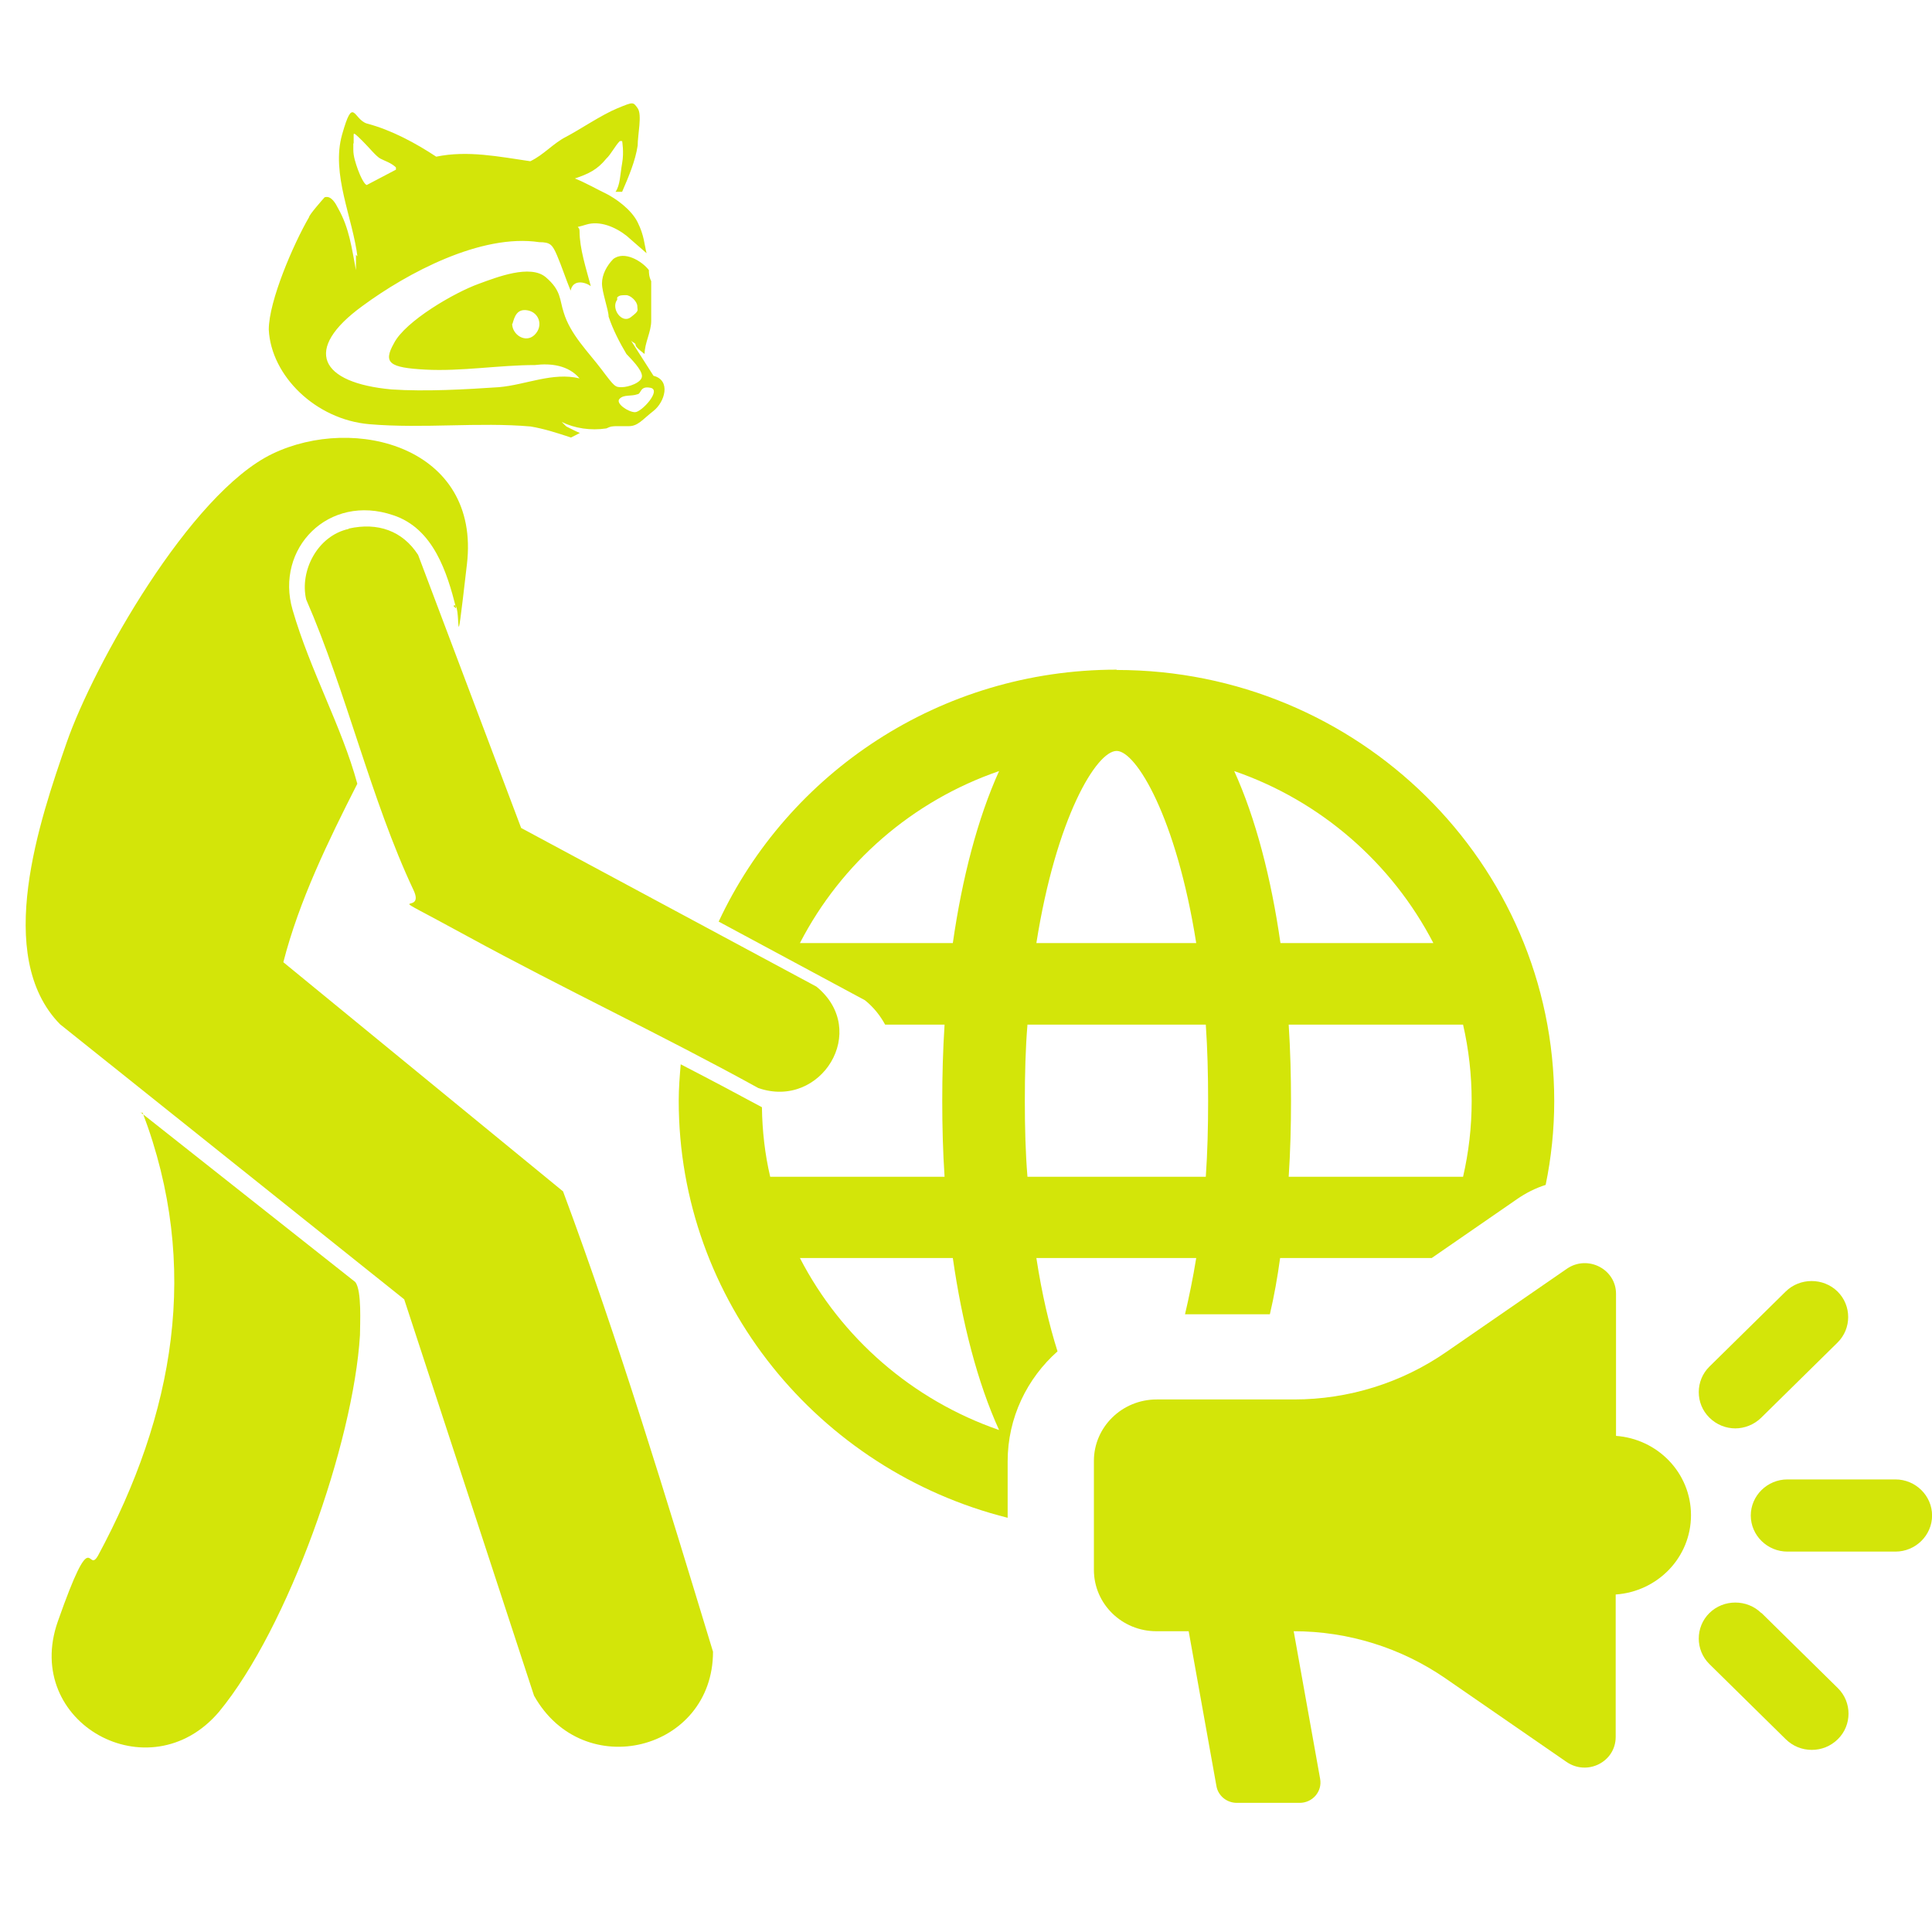 <svg width="75" height="75" viewBox="0 0 75 75" fill="none" xmlns="http://www.w3.org/2000/svg">
<g clip-path="url(#clip0_2518_5770)">
<path d="M62.734 55.753V50.225C62.734 49.266 61.632 48.698 60.824 49.254L56.144 52.484C54.414 53.683 52.349 54.327 50.234 54.327H44.901C43.555 54.327 42.465 55.399 42.465 56.712V60.939C42.465 62.264 43.555 63.324 44.888 63.324H46.144L47.221 69.331C47.285 69.71 47.619 69.987 48.016 69.987H50.452C50.952 69.987 51.337 69.546 51.247 69.053L50.221 63.324C52.337 63.324 54.401 63.968 56.132 65.167L60.811 68.397C61.619 68.953 62.721 68.397 62.721 67.426V61.898C64.35 61.785 65.644 60.46 65.644 58.819C65.644 57.179 64.35 55.853 62.721 55.74L62.734 55.753Z" fill="#D3E509"/>
<path d="M73.58 57.431H69.388C68.606 57.431 67.965 58.062 67.965 58.832C67.965 59.602 68.606 60.233 69.388 60.233H73.58C74.362 60.233 75.003 59.602 75.003 58.832C75.003 58.062 74.362 57.431 73.58 57.431Z" fill="#D3E509"/>
<path d="M67.359 55.45C67.718 55.45 68.09 55.311 68.372 55.033L71.333 52.118C71.884 51.575 71.884 50.679 71.333 50.137C70.782 49.594 69.872 49.594 69.32 50.137L66.359 53.052C65.808 53.595 65.808 54.491 66.359 55.033C66.641 55.311 67 55.45 67.372 55.45H67.359Z" fill="#D3E509"/>
<path d="M68.372 62.618C67.82 62.075 66.91 62.075 66.359 62.618C65.808 63.16 65.808 64.056 66.359 64.599L69.32 67.514C69.602 67.792 69.961 67.93 70.333 67.93C70.705 67.93 71.064 67.792 71.346 67.514C71.897 66.971 71.897 66.075 71.346 65.533L68.384 62.618H68.372Z" fill="#D3E509"/>
<path d="M43.348 25.996C36.489 25.996 30.591 30.009 27.899 35.776L33.578 38.83C33.937 39.12 34.181 39.448 34.361 39.776H36.668C36.604 40.773 36.578 41.745 36.578 42.742C36.578 43.739 36.604 44.711 36.668 45.682H29.899C29.694 44.812 29.591 43.903 29.578 42.982C28.527 42.414 27.476 41.858 26.425 41.316C26.386 41.783 26.348 42.25 26.348 42.729C26.348 50.516 31.784 57.078 39.117 58.92V56.724C39.117 55.033 39.873 53.506 41.053 52.459C40.732 51.449 40.45 50.251 40.232 48.837H46.437C46.309 49.632 46.155 50.364 46.002 51.02H49.296C49.463 50.314 49.591 49.582 49.694 48.837H55.578L58.886 46.553C59.232 46.313 59.604 46.124 60.002 45.998C60.219 44.95 60.335 43.852 60.335 42.742C60.335 33.504 52.719 26.008 43.348 26.008V25.996ZM31.053 48.837H36.989C37.348 51.348 37.95 53.683 38.784 55.513C35.425 54.352 32.655 51.941 31.053 48.837ZM36.989 36.609H31.053C32.655 33.504 35.412 31.094 38.784 29.933C37.95 31.776 37.348 34.097 36.989 36.609ZM43.348 29.151C44.104 29.151 45.668 31.738 46.437 36.609H40.232C41.002 31.738 42.566 29.151 43.348 29.151ZM46.809 45.682H39.886C39.809 44.748 39.784 43.777 39.784 42.742C39.784 41.707 39.809 40.71 39.886 39.776H46.809C46.873 40.71 46.899 41.682 46.899 42.742C46.899 43.802 46.873 44.748 46.809 45.682ZM47.912 29.933C51.284 31.094 54.04 33.517 55.642 36.609H49.707C49.348 34.097 48.745 31.763 47.912 29.933ZM56.796 45.682H50.027C50.091 44.711 50.117 43.714 50.117 42.742C50.117 41.77 50.091 40.773 50.027 39.776H56.796C57.014 40.723 57.13 41.72 57.13 42.742C57.13 43.764 57.014 44.736 56.796 45.682Z" fill="#D3E509"/>
<path d="M17.704 23.598C17.358 22.235 16.833 20.519 15.268 20.002C12.756 19.143 10.666 21.289 11.358 23.674C12.05 26.059 13.268 28.204 13.871 30.425C12.743 32.646 11.615 34.956 10.999 37.353L21.858 46.25C24.025 52.068 25.858 58.138 27.679 64.119C27.679 67.968 22.64 69.243 20.73 65.823L15.691 50.44L2.333 39.764C-0.27 37.114 1.551 31.813 2.589 28.823C3.627 25.832 7.371 19.156 10.576 17.616C13.781 16.077 18.653 17.364 18.127 21.895C17.602 26.425 17.948 23.182 17.602 23.522L17.692 23.611L17.704 23.598Z" fill="#D3E509"/>
<path d="M5.462 43.184L13.795 49.771C14.051 50.112 13.974 51.399 13.974 51.828C13.718 56.018 11.192 63.198 8.5 66.454C5.808 69.621 0.859 66.883 2.244 62.946C3.628 59.008 3.372 61.154 3.808 60.384C6.756 54.907 7.808 49.178 5.538 43.196H5.449L5.462 43.184Z" fill="#D3E509"/>
<path d="M13.539 20.519C14.667 20.267 15.629 20.607 16.231 21.541L20.231 32.142L31.693 38.3C33.782 40.003 31.872 43.083 29.436 42.237C25.706 40.18 21.885 38.388 18.142 36.344C14.398 34.299 16.577 35.662 16.052 34.552C14.398 31.044 13.449 26.854 11.885 23.27C11.629 22.16 12.321 20.797 13.539 20.532V20.519Z" fill="#D3E509"/>
<path d="M13.882 10.007C13.703 8.467 12.844 6.764 13.28 5.224C13.716 3.685 13.716 4.631 14.241 4.795C15.203 5.047 16.151 5.565 16.934 6.082C18.151 5.83 19.369 6.082 20.587 6.259C21.113 6.007 21.459 5.577 21.972 5.312C22.485 5.047 23.357 4.454 23.972 4.202C24.587 3.95 24.575 3.95 24.754 4.202C24.934 4.454 24.754 5.224 24.754 5.653C24.664 6.246 24.408 6.852 24.151 7.445H23.895C24.075 7.193 24.075 6.764 24.151 6.335C24.229 5.906 24.151 5.476 24.151 5.476H24.062C23.882 5.653 23.716 5.994 23.536 6.158C23.19 6.587 22.844 6.751 22.318 6.928C22.754 7.104 23.19 7.357 23.536 7.521C23.882 7.698 24.498 8.114 24.754 8.631C25.011 9.149 25.011 9.489 25.1 9.83L24.318 9.149C23.882 8.808 23.28 8.556 22.754 8.72C22.229 8.884 22.498 8.72 22.498 8.972C22.498 9.654 22.754 10.423 22.934 11.105C22.677 10.928 22.241 10.852 22.151 11.281C21.972 10.852 21.805 10.335 21.626 9.919C21.446 9.502 21.369 9.401 20.934 9.401C18.677 9.06 15.805 10.6 14.075 11.875C11.729 13.578 12.421 14.865 15.203 15.118C16.511 15.206 18.075 15.118 19.369 15.03C20.408 14.941 21.459 14.436 22.498 14.689C22.062 14.171 21.369 14.096 20.767 14.171C19.382 14.171 17.895 14.424 16.511 14.348C15.126 14.272 14.857 14.096 15.293 13.326C15.729 12.468 17.639 11.357 18.587 11.017C19.28 10.764 20.587 10.247 21.19 10.764C21.793 11.281 21.716 11.622 21.882 12.127C22.139 12.985 22.844 13.667 23.357 14.348C23.869 15.03 23.882 15.03 24.139 15.03C24.395 15.03 24.921 14.853 24.921 14.6C24.921 14.348 24.485 13.919 24.318 13.742C24.062 13.313 23.793 12.796 23.626 12.291C23.626 12.039 23.369 11.345 23.369 11.004C23.369 10.663 23.549 10.322 23.805 10.057C24.241 9.717 24.934 10.146 25.19 10.486C25.19 10.575 25.19 10.739 25.28 10.915V12.455C25.28 12.884 25.023 13.313 25.023 13.742C25.023 13.742 24.677 13.49 24.677 13.402C24.677 13.313 24.587 13.313 24.498 13.225L25.369 14.588C26.062 14.764 25.805 15.61 25.369 15.951C24.934 16.291 24.767 16.544 24.408 16.544H23.972C23.793 16.544 23.716 16.544 23.536 16.632C22.934 16.721 22.318 16.632 21.805 16.38L21.985 16.556C22.164 16.645 22.331 16.733 22.511 16.809L22.164 16.985C21.639 16.809 21.126 16.645 20.6 16.556C18.6 16.38 16.434 16.645 14.344 16.468C12.254 16.291 10.523 14.588 10.434 12.796C10.434 11.685 11.395 9.464 11.998 8.429C11.998 8.341 12.523 7.748 12.6 7.66C12.857 7.571 13.036 7.912 13.126 8.089C13.562 8.859 13.652 9.628 13.818 10.486V10.663V9.893L13.908 9.982L13.882 10.007ZM13.716 5.565V5.817C13.716 6.07 13.805 6.335 13.895 6.587C13.985 6.839 14.152 7.18 14.241 7.18L15.37 6.587V6.499C15.19 6.322 14.934 6.246 14.767 6.158C14.6 6.07 14.331 5.729 14.075 5.476C13.818 5.224 13.729 5.136 13.729 5.224V5.653V5.565H13.716ZM23.959 11.635C23.703 11.976 24.139 12.581 24.485 12.316C24.831 12.051 24.741 12.064 24.741 11.887C24.741 11.71 24.485 11.458 24.305 11.458C24.126 11.458 24.049 11.458 23.959 11.546V11.635ZM19.882 12.569C19.882 12.998 20.408 13.338 20.754 12.998C21.1 12.657 20.934 12.14 20.498 12.051C20.062 11.963 19.972 12.304 19.895 12.569H19.882ZM24.741 15.307C24.485 15.395 24.216 15.307 24.049 15.484C23.882 15.66 24.395 16.001 24.651 16.001C24.908 16.001 25.69 15.143 25.254 15.055C24.818 14.966 24.908 15.307 24.729 15.307H24.741Z" fill="#D3E509"/>
</g>
<defs>
<clipPath id="clip0_2518_5770">
<rect width="74" height="66" fill="white" transform="translate(1 4)"/>
</clipPath>
</defs>
</svg>
